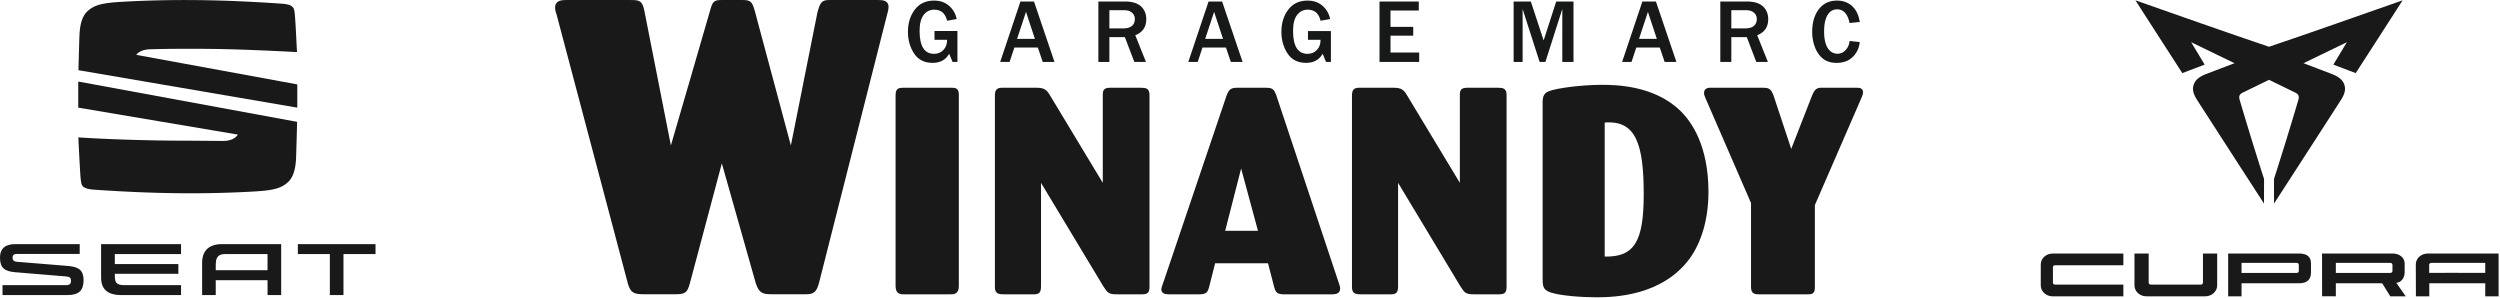 <svg width="260" height="31" viewBox="0 0 260 31" xmlns="http://www.w3.org/2000/svg"><path d="M99.573 3.228v3.214h-.507l-.349-.847c-.368.63-.94.944-1.716.944-.865 0-1.511-.325-1.937-.976-.427-.65-.64-1.404-.64-2.26 0-.906.238-1.673.714-2.3C95.614.374 96.28.06 97.136.06c.639 0 1.164.183 1.577.55.412.367.673.824.781 1.37l-.995.175c-.186-.768-.631-1.151-1.335-1.151-.45 0-.816.18-1.1.543-.284.362-.426.92-.426 1.671 0 1.587.502 2.38 1.507 2.38.391 0 .714-.133.97-.4s.384-.62.384-1.059h-1.312v-.912h2.386z" fill="#171918"/><path d="M108.443 6.442h1.223l-2.13-6.285h-1.41l-2.107 6.285h.977l.498-1.496h2.442l.507 1.496zm-1.74-5.207l.926 2.804h-1.852l.926-2.804zm11.268 5.207h1.21l-1.113-2.776c.764-.304 1.145-.86 1.145-1.667 0-.543-.18-.986-.54-1.328-.36-.342-.922-.513-1.688-.513h-2.754v6.284h1.144V3.86h1.61l.986 2.583zm-1.172-3.49h-1.424V1.06h1.517c.356 0 .634.085.832.255a.84.84 0 0 1 .298.67c0 .301-.1.538-.302.71-.202.171-.509.257-.92.257zm11.208 3.49h1.223L127.1.157h-1.41l-2.107 6.285h.977l.498-1.496h2.442l.507 1.496zm-1.74-5.207l.926 2.804h-1.852l.926-2.804z" fill="#171918" fill-rule="evenodd"/><path d="M138.414 3.228v3.214h-.507l-.349-.847c-.369.63-.94.944-1.716.944-.865 0-1.511-.325-1.938-.976-.426-.65-.639-1.404-.639-2.26 0-.906.238-1.673.714-2.3.476-.628 1.142-.942 1.998-.942.638 0 1.164.183 1.577.55.412.367.672.824.78 1.37l-.995.175c-.186-.768-.63-1.151-1.334-1.151-.45 0-.817.18-1.1.543-.284.362-.426.92-.426 1.671 0 1.587.502 2.38 1.507 2.38.39 0 .714-.133.97-.4s.383-.62.383-1.059h-1.311v-.912h2.386zm9.181 3.214h-4.126V.158h4.084v.934h-2.94v1.704h2.363v.911h-2.362v1.76h2.981v.975zm16.051 0h-1.167V.94l-1.758 5.502h-.6L158.352.94v5.502h-.935V.158h1.79l1.331 4.047 1.307-4.047h1.8v6.284z" fill="#171918"/><path d="M173.124 6.442h1.223l-2.13-6.285h-1.41L168.7 6.442h.977l.498-1.496h2.442l.507 1.496zm-1.74-5.207l.926 2.804h-1.851l.925-2.804zm11.268 5.207h1.21l-1.112-2.776c.763-.304 1.144-.86 1.144-1.667 0-.543-.18-.986-.54-1.328-.359-.342-.922-.513-1.688-.513h-2.754v6.284h1.145V3.86h1.61l.985 2.583zm-1.172-3.49h-1.423V1.06h1.516c.357 0 .634.085.833.255a.84.84 0 0 1 .298.67c0 .301-.101.538-.303.71-.202.171-.509.257-.92.257z" fill="#171918" fill-rule="evenodd"/><path d="M192.353 4.26l1.061.115c-.068.63-.314 1.147-.737 1.554-.424.407-.98.61-1.668.61-.58 0-1.05-.144-1.412-.433-.361-.288-.64-.68-.835-1.174a4.413 4.413 0 0 1-.293-1.634c0-.958.23-1.737.689-2.337.459-.6 1.09-.9 1.893-.9.63 0 1.154.192 1.572.575.419.384.682.934.791 1.649l-1.06.11c-.196-.948-.627-1.422-1.294-1.422-.428 0-.76.197-.997.591-.238.395-.356.966-.356 1.715 0 .762.127 1.336.38 1.724.255.389.592.583 1.01.583.335 0 .62-.13.856-.392.236-.26.37-.572.4-.934" fill="#171918"/><path d="M118.656 9.126h-3.166c-.523 0-.8.122-.8.67v9.22l-5.471-9.068c-.37-.64-.646-.822-1.414-.822h-3.535c-.708-.03-.8.365-.8.822v19.9c0 .639.308.76.892.76h3.197c.584 0 .707-.273.707-.882v-10.71l6.486 10.771c.43.67.554.822 1.414.822h2.613c.615 0 .769-.213.769-.822v-19.9c0-.7-.369-.76-.892-.76M98.92 9.126h-4.949c-.553 0-.83.092-.83.791v19.81c0 .76.369.882.861.882h4.857c.307 0 .86 0 .86-.852V9.917c0-.517-.092-.821-.798-.79M91.316.003h-4.992c-.92-.043-1.05.347-1.313 1.3L83.43 9.21h.003l-1.182 5.92-1.622-6.05h-.001l-2.142-7.992C78.224.177 78.049.003 77.26.003h-2.277c-.7 0-.876.174-1.094.954l-2.354 8.122h-.005l-1.757 6.05-1.049-5.32h.001l-1.71-8.679c-.22-1.127-.57-1.127-1.533-1.127h-6.611c-.35 0-1.14 0-1.139.78 0 .217.044.434.132.65L59.89 9.08l5.417 20.438c.263.91.613 1.084 1.62 1.084h3.327c1.007 0 1.226-.174 1.49-1.127l3.327-12.482 3.546 12.525c.35.997.745 1.084 1.664 1.084h3.547c.788 0 1.094-.217 1.357-1.214l5.093-20.07 2-7.883c.087-.26.131-.52.131-.694 0-.737-.656-.737-1.094-.737m101.673 9.122h-3.443c-.645-.03-.83.183-1.107.852l-2.151 5.508-1.845-5.569c-.277-.73-.523-.79-1.137-.79h-5.319c-.399-.031-.768.09-.768.547 0 .152.062.335.184.608l4.704 10.833v8.703c0 .7.307.79.86.79h5.042c.338 0 .738 0 .738-.669v-8.611l4.826-11.106c.092-.244.185-.426.185-.609 0-.517-.462-.487-.769-.487" fill="#1A1919"/><path d="M166.613 8.822c1.413 0 5.44.06 8.146 2.708 1.23 1.187 2.92 3.712 2.92 8.429 0 2.982-.8 5.325-1.937 6.907-2.828 3.87-7.746 4.052-9.714 4.052-1.506 0-3.75-.152-4.826-.522-.738-.274-.769-.67-.769-1.43v-18.35c0-.76.277-.973.646-1.126.8-.334 3.474-.67 5.534-.67zm.276 3.925v13.936c3.074.061 4.058-1.551 4.058-6.48 0-5.174-.8-7.73-4.058-7.456z" fill="#1A1919" fill-rule="evenodd"/><path d="M155.791 9.126h-3.166c-.522 0-.8.122-.8.67v9.22l-5.471-9.068c-.369-.64-.646-.822-1.414-.822h-3.535c-.707-.03-.8.365-.8.822v19.9c0 .639.308.76.892.76h3.197c.584 0 .707-.273.707-.882v-10.71l6.486 10.771c.43.67.554.822 1.414.822h2.613c.615 0 .77-.213.77-.822v-19.9c0-.7-.37-.76-.893-.76" fill="#1A1919"/><path d="M131.66 9.126c.738 0 .86.213 1.076.791l6.548 19.657c.03.122.092.274.092.426 0 .578-.523.609-.86.609h-5.012c-.645 0-.83-.183-.983-.73l-.646-2.496h-5.503l-.615 2.435c-.153.578-.307.79-1.014.79h-3.228c-.4 0-.738-.121-.738-.547 0-.091.215-.73.246-.791l6.548-19.353c.246-.608.43-.79 1.076-.79h3.013zm-2.582 8.398l-1.66 6.482h3.412l-1.752-6.482z" fill="#1A1919" fill-rule="evenodd"/><path d="M244.073 4.39l-4.508 2.184h-.001c.916.347 1.832.695 2.747 1.045.567.216 1.24.488 1.487 1.15.255.682-.12 1.289-.45 1.801l-1.5 2.326c-1.78 2.76-3.561 5.518-5.348 8.272-.003-.85-.005-1.7-.006-2.551v-.002a358.332 358.332 0 0 0 2.534-8.221c.107-.367.038-.587-.319-.761-.91-.445-1.82-.89-2.731-1.333l-2.732 1.333c-.357.174-.426.394-.319.76a354.4 354.4 0 0 0 2.535 8.221v.003l-.007 2.551a4319.013 4319.013 0 0 1-5.347-8.272l-1.5-2.326c-.331-.512-.705-1.12-.451-1.8.247-.663.92-.935 1.487-1.151.915-.35 1.83-.698 2.747-1.045l-4.509-2.184-.002-.002 1.405 2.332-2.324.884c-1.627-2.522-3.256-5.045-4.877-7.571 4.626 1.624 9.248 3.26 13.894 4.83 4.645-1.57 9.267-3.206 13.894-4.83-1.622 2.526-3.25 5.049-4.878 7.571l-2.324-.884 1.405-2.332" fill="#1A1919"/><path d="M241.492 26.367l.005 4.446 1.43.003v-1.355h4.82l.844 1.355h1.602l-.979-1.411c.437 0 .87-.436.87-1.078v-.92c0-.626-.554-1.04-1.238-1.04h-7.354zm1.435 2.018V27.34h5.672c.12 0 .218.089.218.2v.644c0 .11-.097.2-.218.2h-5.672zm-29.451 2.431h7.354V29.6h-7.107c-.12 0-.218-.09-.218-.2v-1.615c0-.11.098-.2.218-.2h7.107v-1.217h-7.354c-.684 0-1.237.507-1.237 1.134v2.182c0 .626.553 1.133 1.237 1.133zm17.11-4.45v3.317c0 .626-.554 1.133-1.237 1.133h-6.127c-.684 0-1.237-.507-1.237-1.133v-3.316h1.478v3.032c0 .11.097.2.217.2h5.21c.12 0 .218-.09.218-.2v-3.032h1.478zm8.52 0c.908 0 1.237.415 1.237 1.04v.92c0 .627-.279 1.135-1.237 1.135h-5.986v1.355h-1.39v-4.45h7.376zm20.75 4.45h-1.39v-1.355h-5.82v1.355h-1.39l-.012-3.315c0-.627.553-1.134 1.237-1.134h7.354c.013.009.02.005.02 0v4.45zm-20.997-2.431h-5.739V27.34h5.739c.12 0 .217.09.217.2v.644c0 .11-.097.2-.217.2zm19.607-1.044v1.04c-2.004-.005-5.832-.015-5.832 0v-.84c0-.11.097-.2.217-.2h5.615zM1.308 26.785c0 .26.075.41.51.445l5.276.43c1.135.096 1.598.487 1.598 1.479 0 1.087-.512 1.547-1.674 1.547H.262v-1.033H6.9c.36 0 .485-.171.485-.446 0-.288-.11-.424-.52-.458l-5.29-.438C.49 28.22 0 27.866 0 26.806c0-1.054.65-1.418 1.604-1.418H8.29v1.02H1.77c-.332 0-.462.137-.462.377zm10.633 1.861c0 .739.152 1.007.982 1.007h5.906v1.033H12.59c-1.416 0-2.076-.631-2.076-1.82v-3.478h8.314v1.034H11.94v1.04h6.61v1.013h-6.61v.171zm11.146-3.258c-1.417 0-2.066.746-2.066 1.938v3.36h1.416v-1.547h5.387v1.547h1.418v-5.298h-6.155zm7.89 1.034v-1.034h8.077v1.034h-3.333v4.264h-1.418v-4.264h-3.326zm-3.153 1.677v-1.677H23.42c-.864 0-.982.486-.982 1.21v.467h5.387z" fill="#1A1919" fill-rule="evenodd"/><path d="M8.158 7.3c.019-.724.065-2.495.102-3.539.045-1.335.33-2.148.885-2.638.77-.674 1.667-.835 3.807-.951 4.96-.266 10.007-.23 16.334.21.658.044.907.166 1.036.256.28.188.316.401.39 1.514.044.635.128 2.331.175 3.264-2.182-.111-5.886-.3-9.113-.331-3.227-.033-6.13.018-6.474.062-.705.09-1.03.416-1.124.559l16.743 3.071v2.419L8.158 7.3zm-.021 1.18L30.9 12.672a552.78 552.78 0 0 1-.105 3.672c-.046 1.336-.33 2.148-.888 2.638-.768.677-1.663.836-3.805.952-4.958.266-10.007.23-16.334-.208-.658-.047-.906-.168-1.037-.257-.279-.19-.314-.402-.39-1.515-.05-.742-.158-2.937-.194-3.665 2.936.197 7.444.342 11.12.342.923 0 3.321.027 3.96.027.5 0 1.171-.135 1.511-.66L8.137 11.194V8.48z" fill="#1A1919"/></svg>